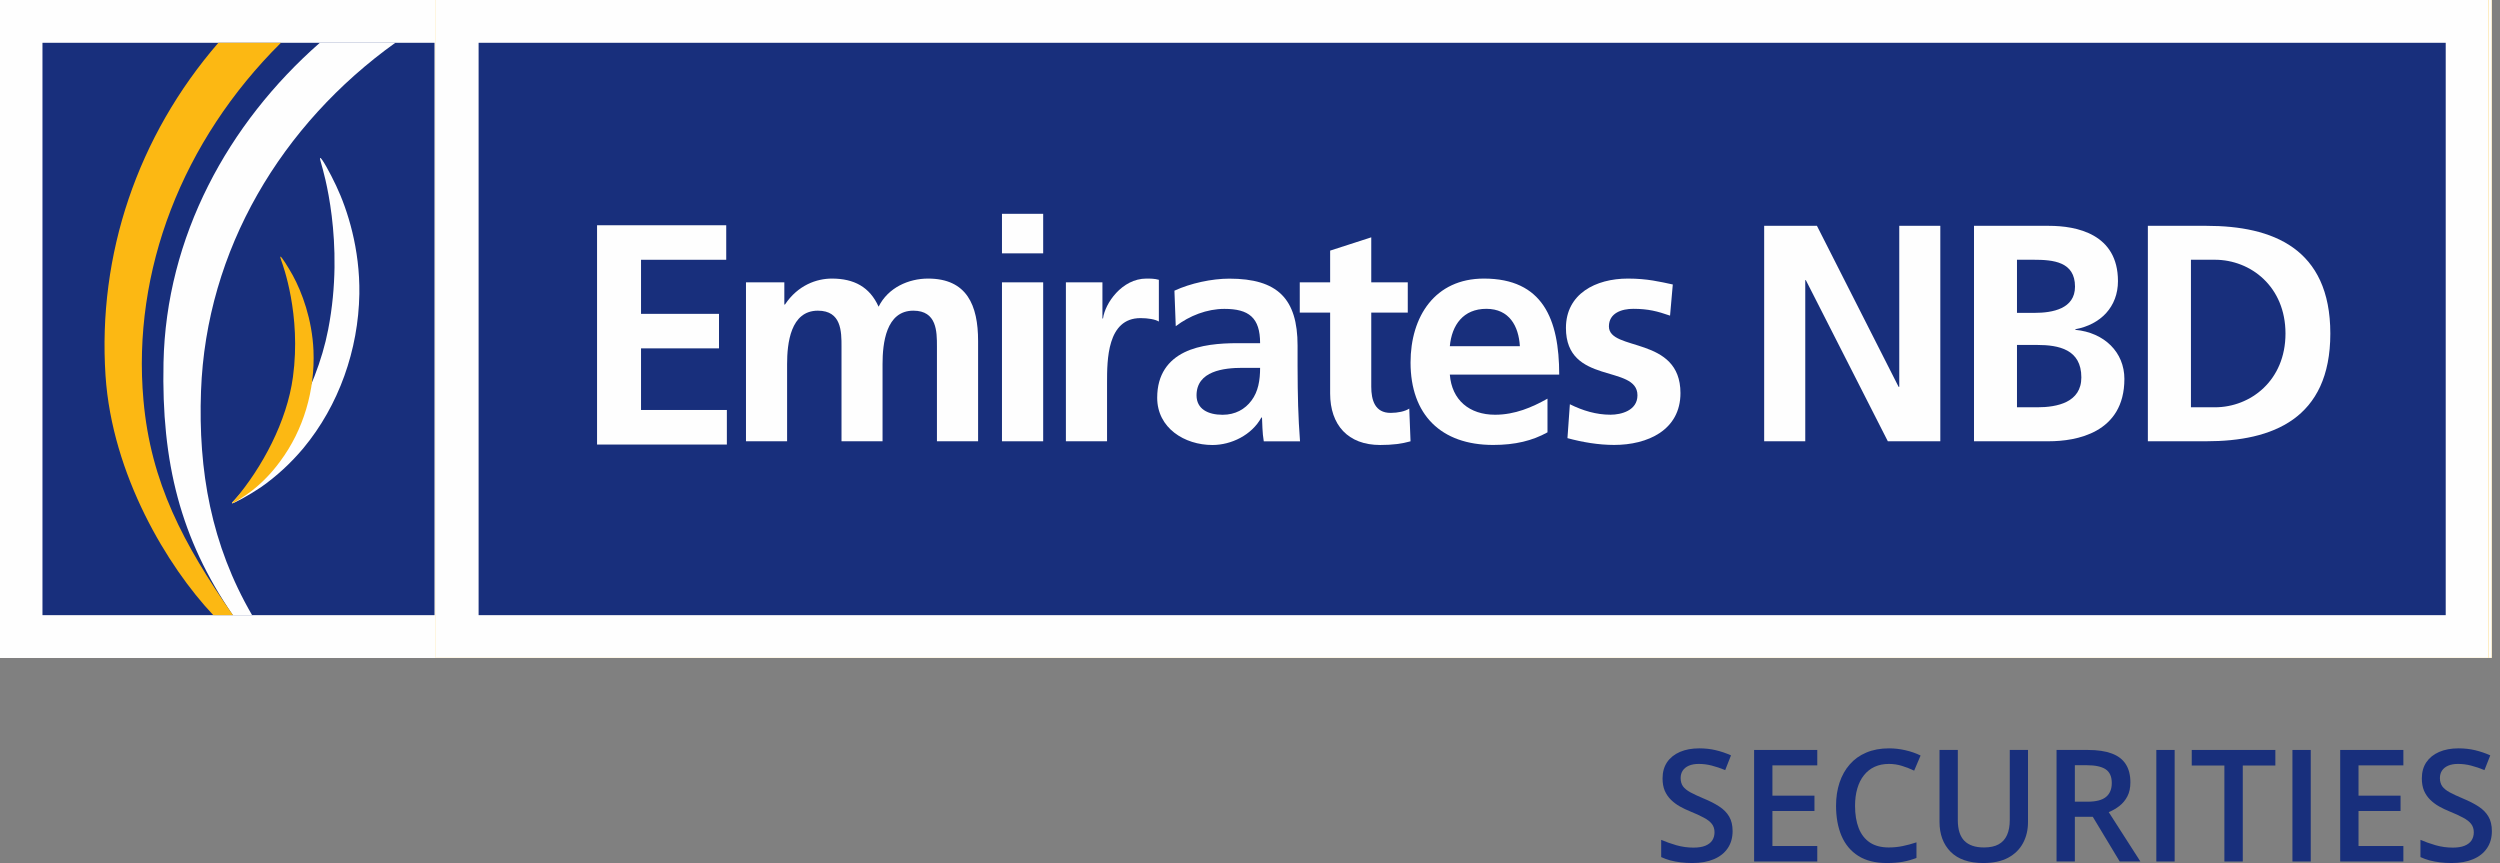 <svg width="304" height="105" viewBox="0 0 304 105" fill="none" xmlns="http://www.w3.org/2000/svg">
<rect x="0" y="0" width="304" height="105" fill="#808080" stroke="none"/>
<rect width="303" height="80" fill="#FCB813"/>
<rect width="303" height="80" fill="#FEFEFE"/>
<path fill-rule="evenodd" clip-rule="evenodd" d="M58 80H0V0H58V80ZM52.836 74.8H5.164V5.2H52.836V74.8Z" fill="#FEFEFE"/>
<path fill-rule="evenodd" clip-rule="evenodd" d="M5.164 74.803H52.835V5.203H5.164V74.803Z" fill="#182F7C"/>
<path fill-rule="evenodd" clip-rule="evenodd" d="M28.708 60.598C33.744 55.317 38.44 47.687 39.907 40.065C41.98 29.385 39.25 20.574 39.081 19.97C38.947 19.53 38.878 19.238 38.939 19.205C39.093 19.127 40.155 21.042 40.868 22.567C42.266 25.513 43.782 30.275 43.697 35.748C43.581 42.538 41.212 49.29 36.889 54.501C35.374 56.304 33.647 57.904 31.726 59.249C30.452 60.118 28.288 61.318 28.213 61.194C28.164 61.13 28.41 60.924 28.708 60.598" fill="#FEFEFE"/>
<path fill-rule="evenodd" clip-rule="evenodd" d="M28.55 60.763C31.883 56.833 34.888 51.263 35.622 45.844C36.653 38.242 34.373 32.156 34.221 31.733C34.11 31.432 34.054 31.231 34.106 31.205C34.198 31.143 35.027 32.449 35.606 33.491C36.702 35.502 37.956 38.794 38.12 42.639C38.319 47.432 36.92 52.279 34.054 56.117C33.078 57.455 31.93 58.658 30.619 59.681C29.753 60.348 28.279 61.285 28.215 61.197C28.168 61.144 28.347 61.002 28.55 60.763Z" fill="#FCB813"/>
<path fill-rule="evenodd" clip-rule="evenodd" d="M24.444 47.552C25.068 30.342 34.254 15.104 48.069 5.203H38.891C27.709 15.014 20.193 28.798 19.882 44.116C19.626 56.273 21.948 65.491 28.316 74.803H30.656C25.675 66.233 24.093 57.243 24.444 47.552" fill="#FEFEFE"/>
<path fill-rule="evenodd" clip-rule="evenodd" d="M25.938 74.803C20.357 68.889 13.626 57.729 12.831 45.674C11.867 30.936 16.718 16.574 26.552 5.203H34.163C22.136 17.141 16.047 32.95 17.444 48.657C18.334 58.694 22.283 66.111 28.33 74.803H25.938Z" fill="#FCB813"/>
<rect width="249.6" height="80" transform="translate(53)" fill="#FCB813"/>
<path d="M53 0H302.6V80H53V0Z" fill="#FEFEFE"/>
<path fill-rule="evenodd" clip-rule="evenodd" d="M58.199 74.803H297.399V5.203H58.199V74.803Z" fill="#182F7C"/>
<path fill-rule="evenodd" clip-rule="evenodd" d="M72.602 27.391H88.309V31.589H77.949V38.165H87.43V42.361H77.949V49.853H88.386V54.057H72.602V27.391Z" fill="#FEFEFE"/>
<path fill-rule="evenodd" clip-rule="evenodd" d="M90.711 34.328H95.375V37.035H95.451C97.019 34.672 99.303 33.875 101.156 33.875C103.849 33.875 105.759 34.893 106.837 37.294C107.997 34.962 110.501 33.875 112.85 33.875C117.594 33.875 118.936 37.141 118.936 41.464V53.655H113.932V42.136C113.932 40.329 113.932 37.778 111.062 37.778C107.732 37.778 107.318 41.754 107.318 44.273V53.655H102.328V42.136C102.328 40.329 102.328 37.778 99.454 37.778C96.126 37.778 95.711 41.754 95.711 44.273V53.655H90.711V34.328Z" fill="#FEFEFE"/>
<path fill-rule="evenodd" clip-rule="evenodd" d="M121.84 30.807H126.85V26H121.84V30.807ZM121.84 53.66H126.85V34.332H121.84V53.66Z" fill="#FEFEFE"/>
<path fill-rule="evenodd" clip-rule="evenodd" d="M129.613 34.328H134.055V38.725H134.128C134.354 36.916 136.415 33.875 139.399 33.875C139.885 33.875 140.404 33.875 140.918 34.025V39.099C140.479 38.83 139.584 38.682 138.687 38.682C134.617 38.682 134.617 43.789 134.617 46.565V53.655H129.613V34.328Z" fill="#FEFEFE"/>
<path fill-rule="evenodd" clip-rule="evenodd" d="M142.81 35.346C144.755 34.444 147.357 33.883 149.488 33.883C155.353 33.883 157.785 36.321 157.785 42.029V44.511C157.785 46.454 157.816 47.921 157.853 49.345C157.897 50.802 157.969 52.16 158.082 53.663H153.675C153.495 52.653 153.495 51.377 153.459 50.77H153.382C152.216 52.908 149.724 54.112 147.432 54.112C144.043 54.112 140.715 52.052 140.715 48.366C140.715 45.485 142.098 43.797 144 42.853C145.902 41.916 148.374 41.73 150.467 41.73H153.229C153.229 38.614 151.846 37.56 148.888 37.56C146.769 37.56 144.643 38.389 142.971 39.666L142.81 35.346ZM148.671 50.438C150.208 50.438 151.402 49.76 152.177 48.708C153.001 47.621 153.229 46.233 153.229 44.73H151.071C148.819 44.73 145.499 45.11 145.499 48.075C145.499 49.724 146.878 50.438 148.671 50.438Z" fill="#FEFEFE"/>
<path fill-rule="evenodd" clip-rule="evenodd" d="M161.745 38.012H158.051V34.334H161.745V30.475L166.745 28.859V34.334H171.185V38.012H166.745V47.014C166.745 48.663 167.195 50.208 169.098 50.208C169.987 50.208 170.854 50.02 171.366 49.686L171.521 53.664C170.476 53.962 169.324 54.111 167.831 54.111C163.912 54.111 161.745 51.675 161.745 47.847V38.012Z" fill="#FEFEFE"/>
<path fill-rule="evenodd" clip-rule="evenodd" d="M188.174 52.572C186.349 53.584 184.262 54.106 181.569 54.106C175.229 54.106 171.523 50.432 171.523 44.084C171.523 38.494 174.482 33.875 180.444 33.875C187.588 33.875 189.6 38.794 189.6 45.551H176.299C176.539 48.659 178.691 50.432 181.801 50.432C184.219 50.432 186.309 49.527 188.174 48.477V52.572ZM184.817 42.098C184.669 39.658 183.538 37.553 180.741 37.553C177.948 37.553 176.539 39.504 176.299 42.098H184.817Z" fill="#FEFEFE"/>
<path fill-rule="evenodd" clip-rule="evenodd" d="M203.078 38.381C201.541 37.851 200.432 37.553 198.595 37.553C197.244 37.553 195.644 38.041 195.644 39.694C195.644 42.769 204.344 40.817 204.344 47.797C204.344 52.307 200.344 54.104 196.284 54.104C194.374 54.104 192.436 53.774 190.603 53.278L190.896 49.155C192.468 49.938 194.116 50.43 195.833 50.43C197.108 50.43 199.114 49.938 199.114 48.068C199.114 44.273 190.418 46.859 190.418 39.882C190.418 35.718 194.045 33.875 197.948 33.875C200.312 33.875 201.844 34.259 203.412 34.593L203.078 38.381Z" fill="#FEFEFE"/>
<path fill-rule="evenodd" clip-rule="evenodd" d="M214.523 27.461H220.94L230.873 47.045H230.95V27.461H235.942V53.657H229.559L219.592 34.067H219.52V53.657H214.523V27.461Z" fill="#FEFEFE"/>
<path fill-rule="evenodd" clip-rule="evenodd" d="M240.039 27.461H249.148C252.504 27.461 257.544 28.434 257.544 34.184C257.544 37.296 255.453 39.467 252.364 40.034V40.107C255.905 40.444 258.326 42.848 258.326 46.075C258.326 52.679 252.421 53.657 249.148 53.657H240.039V27.461ZM245.265 38.045H247.388C249.591 38.045 252.321 37.553 252.321 34.854C252.321 31.815 249.675 31.585 247.276 31.585H245.265V38.045ZM245.265 49.527H247.726C250.157 49.527 253.092 48.932 253.092 45.891C253.092 42.48 250.334 41.946 247.726 41.946H245.265V49.527Z" fill="#FEFEFE"/>
<path fill-rule="evenodd" clip-rule="evenodd" d="M261.18 27.461H268.312C276.304 27.461 283.368 30.16 283.368 40.56C283.368 50.953 276.304 53.657 268.312 53.657H261.18V27.461ZM266.418 49.527H269.325C273.686 49.527 277.915 46.257 277.915 40.56C277.915 34.854 273.686 31.585 269.325 31.585H266.418V49.527Z" fill="#FEFEFE"/>
<path d="M210.684 101.066C210.684 101.87 210.486 102.563 210.09 103.144C209.7 103.725 209.137 104.171 208.401 104.48C207.672 104.789 206.799 104.944 205.785 104.944C205.29 104.944 204.817 104.916 204.366 104.86C203.914 104.805 203.487 104.724 203.085 104.619C202.69 104.508 202.328 104.375 202 104.22V102.124C202.55 102.365 203.166 102.584 203.846 102.782C204.527 102.974 205.219 103.07 205.924 103.07C206.5 103.07 206.976 102.996 207.353 102.847C207.736 102.693 208.021 102.476 208.207 102.198C208.392 101.913 208.485 101.582 208.485 101.205C208.485 100.803 208.377 100.463 208.16 100.185C207.944 99.906 207.616 99.653 207.177 99.424C206.744 99.189 206.2 98.938 205.544 98.672C205.099 98.493 204.672 98.289 204.264 98.06C203.862 97.831 203.503 97.562 203.188 97.253C202.872 96.944 202.622 96.579 202.436 96.158C202.257 95.731 202.167 95.231 202.167 94.655C202.167 93.888 202.349 93.233 202.714 92.689C203.085 92.144 203.605 91.727 204.273 91.436C204.947 91.145 205.733 91 206.629 91C207.341 91 208.009 91.074 208.633 91.223C209.264 91.371 209.883 91.581 210.489 91.853L209.784 93.644C209.227 93.415 208.686 93.233 208.16 93.097C207.641 92.961 207.109 92.893 206.564 92.893C206.094 92.893 205.695 92.964 205.368 93.106C205.04 93.248 204.789 93.449 204.616 93.709C204.449 93.963 204.366 94.266 204.366 94.618C204.366 95.014 204.462 95.348 204.653 95.62C204.851 95.886 205.154 96.13 205.562 96.353C205.977 96.576 206.509 96.823 207.158 97.095C207.907 97.404 208.541 97.729 209.06 98.069C209.586 98.409 209.988 98.818 210.266 99.294C210.544 99.764 210.684 100.355 210.684 101.066Z" fill="#182F7C"/>
<path d="M220.981 104.758H213.3V91.195H220.981V93.069H215.526V96.752H220.638V98.617H215.526V102.875H220.981V104.758Z" fill="#182F7C"/>
<path d="M229.693 92.893C229.043 92.893 228.462 93.01 227.949 93.245C227.442 93.48 227.012 93.82 226.659 94.266C226.307 94.705 226.038 95.24 225.852 95.871C225.667 96.495 225.574 97.2 225.574 97.986C225.574 99.037 225.722 99.943 226.019 100.704C226.316 101.459 226.767 102.04 227.374 102.448C227.98 102.85 228.747 103.051 229.674 103.051C230.25 103.051 230.809 102.996 231.354 102.884C231.898 102.773 232.461 102.621 233.042 102.43V104.322C232.492 104.539 231.935 104.696 231.372 104.795C230.809 104.894 230.16 104.944 229.424 104.944C228.038 104.944 226.888 104.656 225.973 104.081C225.063 103.506 224.383 102.696 223.932 101.65C223.486 100.605 223.264 99.38 223.264 97.977C223.264 96.95 223.406 96.01 223.69 95.156C223.975 94.303 224.389 93.567 224.934 92.948C225.478 92.324 226.149 91.844 226.947 91.51C227.751 91.17 228.669 91 229.702 91C230.382 91 231.05 91.077 231.706 91.232C232.368 91.38 232.98 91.594 233.543 91.872L232.764 93.709C232.294 93.486 231.802 93.295 231.289 93.134C230.775 92.973 230.243 92.893 229.693 92.893Z" fill="#182F7C"/>
<path d="M246.605 91.195V99.971C246.605 100.917 246.404 101.765 246.002 102.513C245.607 103.262 245.007 103.855 244.203 104.294C243.399 104.727 242.387 104.944 241.169 104.944C239.431 104.944 238.107 104.489 237.198 103.58C236.295 102.665 235.844 101.449 235.844 99.934V91.195H238.07V99.739C238.07 100.871 238.336 101.706 238.868 102.244C239.4 102.782 240.195 103.051 241.252 103.051C241.982 103.051 242.576 102.924 243.034 102.671C243.498 102.411 243.838 102.034 244.054 101.539C244.277 101.038 244.388 100.435 244.388 99.73V91.195H246.605Z" fill="#182F7C"/>
<path d="M253.888 91.195C255.057 91.195 256.022 91.337 256.783 91.622C257.55 91.906 258.119 92.339 258.49 92.92C258.867 93.502 259.056 94.241 259.056 95.138C259.056 95.806 258.932 96.375 258.685 96.845C258.437 97.315 258.112 97.704 257.71 98.014C257.308 98.323 256.879 98.57 256.421 98.756L260.271 104.758H257.757L254.482 99.322H252.302V104.758H250.075V91.195H253.888ZM253.74 93.05H252.302V97.485H253.842C254.875 97.485 255.623 97.293 256.087 96.91C256.557 96.526 256.792 95.96 256.792 95.212C256.792 94.426 256.542 93.87 256.041 93.542C255.546 93.214 254.779 93.05 253.74 93.05Z" fill="#182F7C"/>
<path d="M262.21 104.758V91.195H264.437V104.758H262.21Z" fill="#182F7C"/>
<path d="M272.721 104.758H270.485V93.087H266.515V91.195H276.683V93.087H272.721V104.758Z" fill="#182F7C"/>
<path d="M278.761 104.758V91.195H280.987V104.758H278.761Z" fill="#182F7C"/>
<path d="M292.25 104.758H284.568V91.195H292.25V93.069H286.795V96.752H291.907V98.617H286.795V102.875H292.25V104.758Z" fill="#182F7C"/>
<path d="M303.012 101.066C303.012 101.87 302.814 102.563 302.418 103.144C302.028 103.725 301.465 104.171 300.729 104.48C300 104.789 299.128 104.944 298.113 104.944C297.618 104.944 297.145 104.916 296.694 104.86C296.242 104.805 295.816 104.724 295.414 104.619C295.018 104.508 294.656 104.375 294.328 104.22V102.124C294.879 102.365 295.494 102.584 296.174 102.782C296.855 102.974 297.547 103.07 298.252 103.07C298.828 103.07 299.304 102.996 299.681 102.847C300.065 102.693 300.349 102.476 300.535 102.198C300.72 101.913 300.813 101.582 300.813 101.205C300.813 100.803 300.705 100.463 300.488 100.185C300.272 99.906 299.944 99.653 299.505 99.424C299.072 99.189 298.528 98.938 297.872 98.672C297.427 98.493 297 98.289 296.592 98.06C296.19 97.831 295.831 97.562 295.516 97.253C295.2 96.944 294.95 96.579 294.764 96.158C294.585 95.731 294.495 95.231 294.495 94.655C294.495 93.888 294.678 93.233 295.042 92.689C295.414 92.144 295.933 91.727 296.601 91.436C297.275 91.145 298.061 91 298.958 91C299.669 91 300.337 91.074 300.961 91.223C301.592 91.371 302.211 91.581 302.817 91.853L302.112 93.644C301.555 93.415 301.014 93.233 300.488 93.097C299.969 92.961 299.437 92.893 298.893 92.893C298.423 92.893 298.024 92.964 297.696 93.106C297.368 93.248 297.118 93.449 296.944 93.709C296.777 93.963 296.694 94.266 296.694 94.618C296.694 95.014 296.79 95.348 296.981 95.62C297.179 95.886 297.482 96.13 297.891 96.353C298.305 96.576 298.837 96.823 299.486 97.095C300.235 97.404 300.869 97.729 301.388 98.069C301.914 98.409 302.316 98.818 302.594 99.294C302.873 99.764 303.012 100.355 303.012 101.066Z" fill="#182F7C"/>
</svg>
